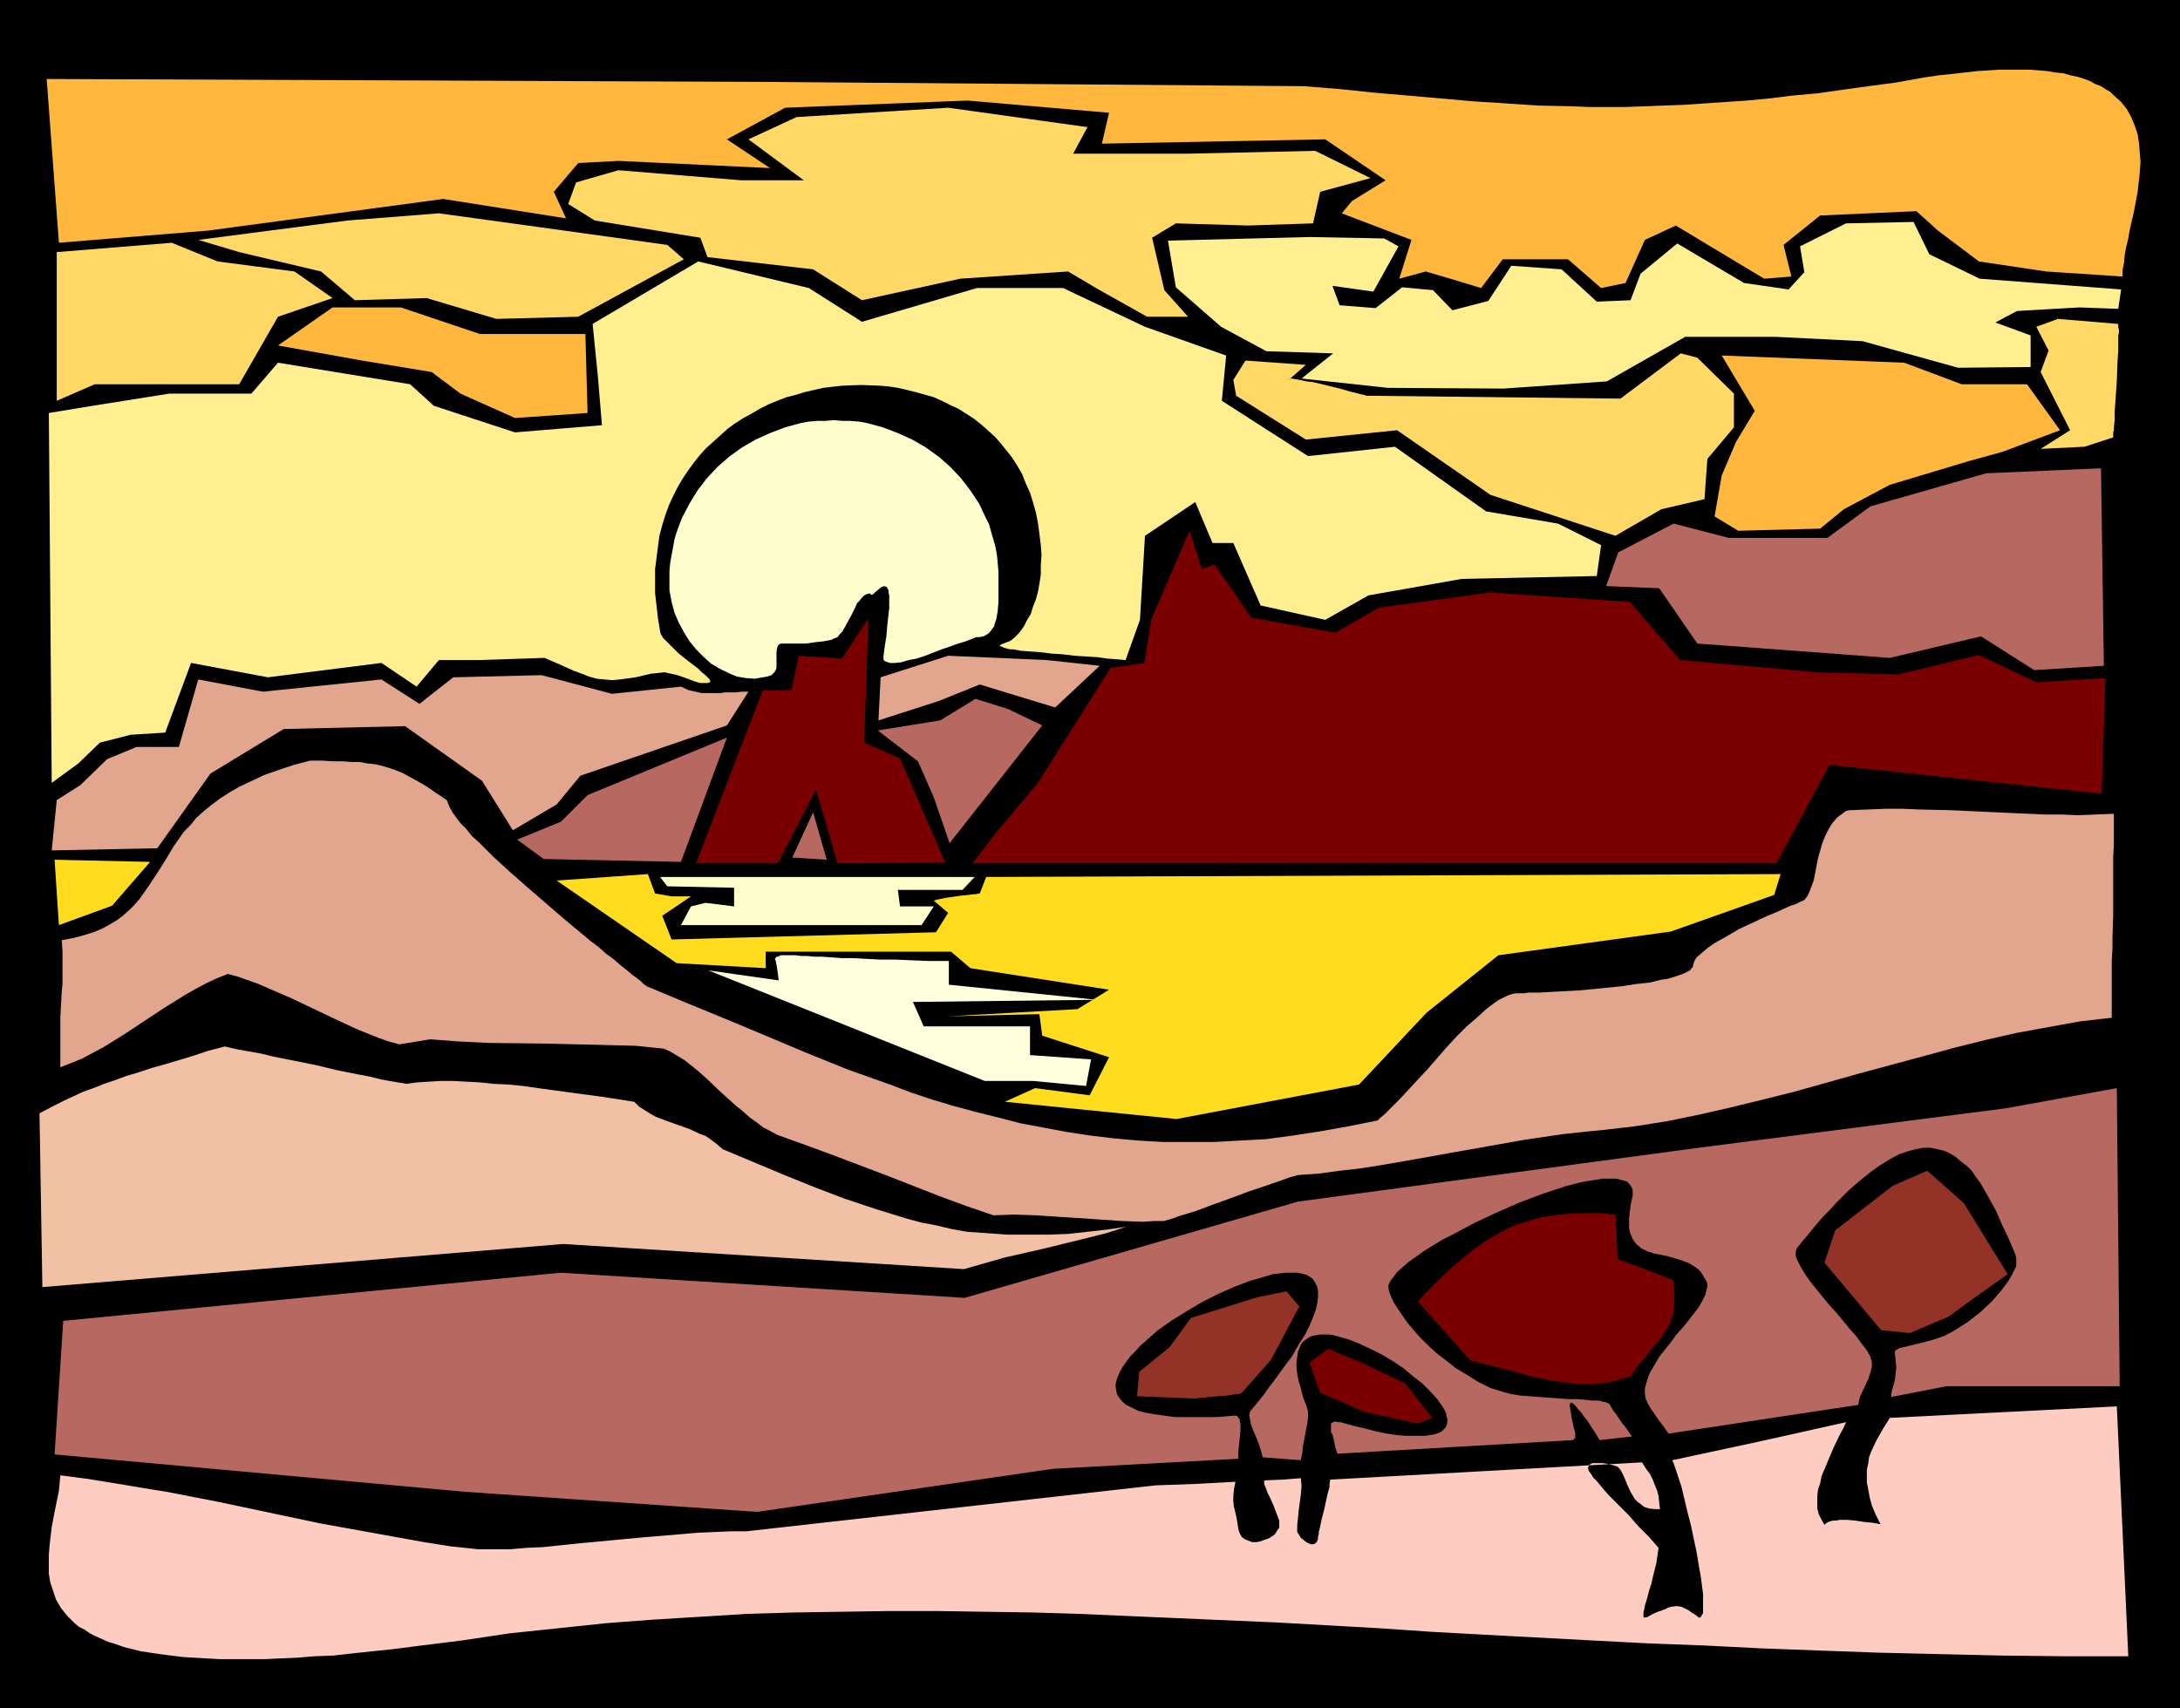 <?xml version="1.0" encoding="UTF-8" standalone="no"?>
<svg
   version="1.0"
   width="129.766mm"
   height="101.683mm"
   id="svg32"
   sodipodi:docname="Sunset 25.wmf"
   xmlns:inkscape="http://www.inkscape.org/namespaces/inkscape"
   xmlns:sodipodi="http://sodipodi.sourceforge.net/DTD/sodipodi-0.dtd"
   xmlns="http://www.w3.org/2000/svg"
   xmlns:svg="http://www.w3.org/2000/svg">
  <rect width="100%" height="100%" fill="#333333" stroke="none"/>
  <sodipodi:namedview
     id="namedview32"
     pagecolor="#ffffff"
     bordercolor="#000000"
     borderopacity="0.25"
     inkscape:showpageshadow="2"
     inkscape:pageopacity="0.0"
     inkscape:pagecheckerboard="0"
     inkscape:deskcolor="#d1d1d1"
     inkscape:document-units="mm" />
  <defs
     id="defs1">
    <pattern
       id="WMFhbasepattern"
       patternUnits="userSpaceOnUse"
       width="6"
       height="6"
       x="0"
       y="0" />
  </defs>
  <path
     style="fill:#000000;fill-opacity:1;fill-rule:evenodd;stroke:none"
     d="M 0,0 H 490.455 V 384.314 H 0 Z"
     id="path1" />
  <path
     style="fill:#ffccc1;fill-opacity:1;fill-rule:evenodd;stroke:none"
     d="m 478.82,372.678 h -14.382 l -14.221,-0.162 -13.898,-0.323 -13.574,-0.323 -13.413,-0.485 -13.09,-0.485 -12.766,-0.646 -12.766,-0.485 -12.443,-0.646 -12.12,-0.646 -12.12,-0.646 -11.797,-0.646 -11.797,-0.808 -11.474,-0.646 -11.474,-0.646 -11.15,-0.485 -11.15,-0.485 -11.15,-0.485 -10.989,-0.485 -10.827,-0.323 -10.827,-0.162 -10.666,-0.162 h -10.666 l -10.666,0.162 -10.666,0.162 -10.666,0.323 -10.504,0.646 -10.666,0.646 -10.666,0.808 -10.666,1.131 -10.827,1.131 -10.827,1.616 -5.171,0.646 -5.171,0.646 -5.01,0.646 -4.686,0.485 -4.525,0.485 -4.363,0.485 -4.202,0.162 -3.878,0.323 -3.878,0.162 -3.555,0.162 h -3.555 -6.464 l -2.909,-0.162 -2.909,-0.162 -2.586,-0.162 -2.586,-0.323 -2.424,-0.323 -2.262,-0.323 -2.101,-0.323 -1.939,-0.485 -1.939,-0.485 -1.778,-0.646 -1.616,-0.485 -1.454,-0.646 -1.454,-0.646 -1.293,-0.646 -1.131,-0.808 -1.293,-0.646 -0.97,-0.808 -0.808,-0.808 -0.808,-0.808 -1.454,-1.778 -1.131,-1.939 -0.646,-1.939 -0.646,-1.939 -0.323,-1.939 v -2.101 -2.101 l 0.162,-2.101 0.485,-4.202 0.808,-4.202 0.808,-3.879 0.162,-1.778 0.162,-1.778 6.141,0.808 5.979,0.97 5.818,0.97 5.979,0.97 11.635,2.263 22.947,4.848 11.635,2.101 11.635,2.101 6.141,0.97 6.141,0.646 h 3.394 3.717 l 3.717,-0.323 3.717,-0.162 7.757,-0.808 15.514,-1.455 7.757,-0.646 3.717,-0.323 3.717,-0.162 3.717,-0.162 h 3.555 l 92.112,-10.343 9.05,-0.323 8.888,-0.485 -0.162,0.808 -0.162,0.808 -0.162,1.616 v 1.293 l 0.162,1.131 0.485,2.101 0.162,0.808 0.162,0.97 0.162,1.131 0.323,0.97 0.485,0.808 0.646,0.485 0.808,0.323 0.808,0.323 h 0.97 l 0.97,-0.162 0.808,-0.323 0.97,-0.323 0.808,-0.485 0.646,-0.485 0.485,-0.808 0.485,-0.646 v -0.808 -0.808 l -1.293,-3.394 -0.646,-1.455 -0.646,-1.293 -0.485,-1.293 -0.323,-0.808 v -0.323 -0.323 0 l 0.162,-0.162 4.04,-0.162 4.04,-0.323 0.162,1.778 -0.162,1.939 -0.485,3.555 -0.162,1.778 -0.162,1.455 v 0.646 0.485 0.485 l 0.323,0.485 0.485,0.808 0.808,0.646 0.646,0.485 0.808,0.323 h 0.646 l 0.485,-0.323 0.162,-0.162 0.162,-0.323 0.162,-0.485 v -0.485 l 0.162,-0.485 v -0.485 l 0.323,-1.293 0.323,-1.616 0.485,-1.778 0.808,-3.717 0.485,-1.778 v -0.808 l 0.162,-0.808 70.134,-3.879 0.808,1.293 0.97,1.293 0.646,1.293 0.485,1.293 0.485,1.131 0.323,1.293 0.162,1.455 0.162,1.455 h -1.293 l -1.293,-0.162 -0.97,-0.323 -0.808,-0.646 -0.646,-0.485 -0.646,-0.646 -0.97,-1.616 -0.808,-1.778 -0.646,-1.616 -0.646,-1.293 -0.323,-0.485 -0.485,-0.485 -0.97,-0.323 -1.293,-0.323 -1.131,-0.162 h -1.293 -0.97 l -0.323,0.162 -0.323,0.162 -0.162,0.323 -0.162,0.323 v 0.323 l 0.162,0.485 0.485,0.646 0.485,0.808 0.808,0.808 0.808,0.97 0.808,0.97 0.97,1.131 2.101,2.101 2.424,2.424 2.262,2.586 2.424,2.424 2.101,2.424 -0.485,3.394 -0.808,3.232 -0.323,1.455 -0.485,1.455 -0.323,1.293 -0.323,1.131 -0.323,0.97 -0.162,0.97 -0.162,0.646 v 0.646 0.323 l 0.162,0.162 h 0.323 l 0.485,-0.162 1.131,-0.646 1.131,-0.485 0.97,-0.323 0.808,-0.323 0.646,-0.323 0.646,-0.162 1.131,-0.162 1.131,0.162 0.97,0.485 0.646,0.323 0.646,0.485 0.808,0.485 0.808,0.646 h 0.323 l 0.162,-0.162 0.162,-0.323 0.323,-0.485 v -0.646 -0.808 -1.778 -1.131 l -0.162,-1.131 -0.323,-2.586 -0.485,-2.747 -0.485,-2.909 -1.293,-6.141 -0.808,-3.071 -0.646,-2.747 -0.646,-2.747 -0.808,-2.424 -0.323,-0.97 -0.323,-0.97 -0.323,-0.97 -0.323,-0.646 19.554,-4.202 19.554,-4.364 -0.646,1.455 -0.808,1.455 -1.454,3.071 -1.293,3.071 -1.293,3.071 -0.323,1.616 -0.485,1.455 -0.162,1.455 v 1.455 1.293 l 0.323,1.293 0.646,1.293 0.646,1.131 0.323,-0.323 0.485,-0.323 0.485,-0.162 0.646,-0.162 h 0.646 l 0.808,-0.162 h 1.778 l 1.778,0.162 2.101,0.323 1.778,0.162 1.778,0.323 -1.131,-2.263 -0.808,-1.939 -0.485,-1.778 -0.323,-1.778 -0.323,-1.616 v -1.616 -1.293 l 0.323,-1.455 0.162,-1.293 0.485,-1.293 1.131,-2.424 1.454,-2.586 1.616,-2.586 25.533,-1.293 25.533,-1.293 1.293,28.121 z"
     id="path2" />
  <path
     style="fill:#b76860;fill-opacity:1;fill-rule:evenodd;stroke:none"
     d="M 476.881,311.911 H 437.935 l -12.443,2.424 v -0.646 l 0.162,-0.808 0.323,-1.131 0.323,-1.131 0.162,-1.455 0.162,-1.455 -0.162,-1.778 -0.162,-1.616 v -0.162 l 0.162,-0.323 0.323,-0.162 0.485,-0.323 0.646,-0.162 0.808,-0.162 1.939,-0.485 2.101,-0.485 2.262,-0.646 2.424,-0.808 2.101,-1.131 3.07,-1.939 2.909,-2.263 2.586,-2.424 1.131,-1.293 0.97,-1.131 0.97,-1.293 0.808,-1.131 0.646,-1.131 0.485,-0.97 0.485,-0.97 v -0.97 -0.808 l -0.162,-0.808 -1.293,-3.071 -0.808,-1.778 -0.808,-1.616 -1.454,-3.394 -1.778,-3.232 -1.778,-3.071 -0.97,-1.293 -0.97,-1.455 -1.131,-1.131 -1.293,-0.97 -1.131,-0.97 -1.293,-0.808 -1.454,-0.646 -1.454,-0.323 -1.454,-0.323 h -1.616 l -1.778,0.323 -1.778,0.485 -1.939,0.646 -2.101,1.131 -2.101,1.293 -2.262,1.616 -2.424,1.939 -1.293,1.131 -1.293,1.131 -1.293,1.293 -1.293,1.293 -1.293,1.455 -1.454,1.455 -1.454,1.616 -1.454,1.778 -1.616,1.939 -1.454,1.778 -0.323,0.485 -0.162,0.485 v 0.485 0.485 l 0.162,0.646 0.323,0.646 0.646,1.293 0.97,1.616 1.131,1.616 1.293,1.616 1.454,1.778 1.454,1.778 1.616,1.778 3.07,3.717 1.454,1.616 1.293,1.778 1.131,1.455 0.808,1.455 0.162,0.646 0.162,0.485 v 1.131 l -0.323,1.293 -0.485,1.455 -1.293,2.747 -0.646,1.455 -0.323,1.616 -42.662,6.464 -1.131,-1.616 -1.131,-1.454 -0.97,-1.455 -0.808,-1.131 -0.646,-1.131 -0.485,-1.131 -0.162,-1.131 v -1.131 l 0.485,-1.778 0.646,-1.778 0.97,-1.616 1.131,-1.939 1.293,-1.616 1.293,-1.616 1.293,-1.778 1.454,-1.616 1.293,-1.616 1.131,-1.455 1.131,-1.455 0.808,-1.455 0.646,-1.293 0.323,-1.293 0.162,-0.646 v -0.485 l -0.162,-0.646 -0.323,-0.485 -0.485,-0.808 -0.485,-0.808 -0.646,-0.646 -0.646,-0.485 -1.293,-0.808 -1.616,-0.646 -1.616,-0.485 -1.616,-0.485 -1.616,-0.323 -1.616,-0.323 -1.454,-0.485 -1.293,-0.646 -1.131,-0.97 -0.485,-0.646 -0.323,-0.485 -0.323,-0.808 -0.323,-0.808 -0.162,-0.97 v -0.97 -1.131 l 0.162,-1.455 0.162,-1.293 0.323,-1.616 0.162,-0.646 v -0.646 -0.646 l -0.162,-0.485 -0.162,-0.323 -0.323,-0.485 -0.646,-0.646 -1.131,-0.323 -1.293,-0.323 h -1.454 -1.616 l -1.939,0.323 -2.101,0.323 -2.101,0.485 -2.424,0.646 -2.424,0.808 -2.424,0.808 -5.171,1.939 -5.171,2.263 -5.171,2.424 -4.848,2.586 -2.262,1.131 -2.101,1.293 -2.101,1.293 -1.778,1.293 -1.616,1.131 -1.293,1.131 -1.293,1.131 -0.808,1.131 -0.646,0.808 -0.485,0.97 v 0.646 l 0.162,0.97 0.485,1.131 0.485,1.131 0.97,1.455 0.97,1.454 1.131,1.616 1.454,1.778 1.454,1.616 1.778,1.778 1.939,1.778 2.101,1.616 2.262,1.778 2.424,1.455 2.586,1.616 2.586,1.293 1.454,0.485 1.616,0.485 1.778,0.485 2.101,0.323 4.202,0.323 4.525,0.323 2.101,0.162 h 1.939 l 1.939,0.162 1.454,0.162 h 1.454 l 1.131,0.323 h 0.323 l 0.323,0.162 0.323,0.162 h 0.162 l 0.97,1.616 0.646,0.808 0.646,0.97 0.646,0.97 0.808,0.97 1.454,2.101 -7.272,0.808 -0.97,-1.616 -0.97,-1.455 -0.808,-1.293 -0.808,-0.97 -0.646,-0.97 -0.646,-0.646 -0.485,-0.646 -0.323,-0.323 -0.323,-0.323 -0.323,-0.162 h -0.162 l -0.162,0.162 v 0.162 l -0.162,0.162 0.162,0.808 0.162,0.97 0.162,1.131 0.485,2.263 0.323,1.131 v 0.808 0.323 l -0.162,0.162 -0.162,0.162 -0.162,0.162 -53.005,3.071 -0.485,-1.454 -0.323,-1.616 -0.323,-1.293 -0.323,-0.485 v -0.646 -0.485 -0.485 -0.323 l 0.162,-0.162 0.323,-0.162 0.485,-0.162 0.485,0.162 h 0.646 l 2.909,0.808 2.747,0.646 2.424,0.646 2.424,0.485 2.101,0.323 1.939,0.162 h 1.616 2.909 l 1.131,-0.162 0.97,-0.162 0.97,-0.323 0.646,-0.323 0.485,-0.485 0.485,-0.485 0.162,-0.485 0.162,-0.646 v -0.646 l -0.162,-0.646 -0.162,-0.808 -0.323,-0.646 -0.485,-0.808 -1.131,-1.616 -1.616,-1.778 -1.778,-1.778 -2.101,-1.616 -2.101,-1.778 -2.424,-1.616 -2.424,-1.455 -2.586,-1.293 -2.424,-1.131 -2.424,-0.97 -2.262,-0.646 -1.131,-0.323 -1.131,-0.162 h -0.97 -0.97 l -0.97,0.162 -0.808,0.162 -0.808,0.323 -0.646,0.485 -0.646,0.485 -0.485,0.646 -0.323,0.808 -0.323,0.808 -0.162,1.131 -0.162,1.131 v 1.293 l 0.162,1.455 0.323,1.616 0.485,1.616 0.485,1.939 0.808,2.101 0.323,1.131 v 1.293 l -0.162,1.455 -0.323,1.616 -0.323,1.778 -0.323,1.616 -0.162,1.616 -0.323,1.616 -8.565,-0.646 -0.485,-1.778 -0.485,-1.455 -0.646,-1.616 -0.646,-1.455 -0.485,-1.455 -0.162,-1.131 -0.162,-0.646 0.162,-0.485 0.162,-0.485 0.323,-0.323 1.454,-1.778 1.293,-1.616 1.131,-1.616 1.131,-1.455 2.101,-2.909 1.939,-2.586 1.454,-2.586 1.454,-2.263 0.97,-1.939 0.808,-1.939 0.646,-1.778 0.323,-1.455 0.162,-1.455 v -1.131 l -0.162,-0.97 -0.485,-0.97 -0.485,-0.808 -0.646,-0.485 -0.808,-0.485 -1.131,-0.323 -0.97,-0.162 h -1.293 -1.293 l -1.454,0.162 -1.454,0.162 -1.616,0.485 -1.616,0.485 -1.778,0.485 -3.394,1.293 -3.717,1.616 -3.555,1.778 -3.555,2.101 -3.394,2.101 -3.232,2.263 -2.747,2.424 -1.293,1.131 -1.131,1.293 -1.131,1.131 -0.808,1.131 -0.808,1.131 -0.646,1.131 -0.485,1.131 -0.323,0.97 -0.162,0.97 0.162,1.131 0.162,0.808 0.485,0.808 0.808,0.97 0.808,0.646 1.293,0.646 1.293,0.646 1.778,0.485 1.939,0.323 2.262,0.323 2.424,0.323 h 2.909 3.07 3.555 l 1.778,-0.162 1.939,-0.162 h 0.485 l 0.323,0.162 0.162,0.323 0.323,0.323 v 0.485 l 0.162,0.646 v 1.455 l -0.162,1.455 -0.162,1.616 -0.162,1.616 v 1.616 l -41.693,2.263 -66.579,9.697 -65.771,-4.525 -92.273,-8.404 1.939,-30.06 111.989,-10.828 90.819,5.656 74.982,-21.656 90.173,-12.121 69.165,-8.889 24.886,-4.525 z"
     id="path3" />
  <path
     style="fill:#f2c1a5;fill-opacity:1;fill-rule:evenodd;stroke:none"
     d="M 9.534,289.609 9.211,270.215 8.888,250.499 l 3.717,-1.939 1.939,-0.97 2.101,-0.97 2.101,-0.97 2.262,-0.808 2.424,-0.97 2.424,-0.808 2.586,-0.97 2.747,-0.808 2.909,-0.97 2.909,-0.808 3.232,-0.97 3.232,-0.97 3.394,-1.131 3.717,-0.97 2.747,0.646 2.747,0.485 2.747,0.485 2.586,0.646 4.848,0.97 4.848,0.97 4.686,1.131 4.848,0.97 2.586,0.485 2.586,0.646 2.747,0.485 2.909,0.485 2.424,-0.323 2.586,-0.162 2.586,-0.162 h 2.909 l 2.909,0.162 3.07,0.162 3.07,0.323 3.394,0.162 3.232,0.323 3.394,0.485 7.11,0.97 7.272,0.97 7.272,1.131 1.131,1.131 1.293,0.808 1.293,0.808 1.131,0.646 2.586,0.97 5.01,1.778 2.424,1.131 1.293,0.485 1.131,0.808 1.293,0.97 1.293,1.131 6.949,2.909 6.949,2.909 6.787,2.747 6.787,2.586 6.787,2.263 6.787,2.101 3.555,0.97 3.394,0.646 3.394,0.808 3.555,0.646 4.686,0.323 4.525,0.323 h 4.525 4.525 l 4.525,-0.162 4.363,-0.485 4.363,-0.485 4.363,-0.646 -4.525,1.455 -4.525,1.131 -9.211,2.263 -9.211,2.101 -4.525,1.293 -4.525,1.293 -90.173,-5.656 z"
     id="path4" />
  <path
     style="fill:#e2a58e;fill-opacity:1;fill-rule:evenodd;stroke:none"
     d="m 13.574,240.156 v -2.263 -5.98 -1.616 -1.455 l 0.162,-2.909 0.162,-2.909 0.162,-1.616 v -1.616 -1.778 -1.939 -2.101 l -0.162,-2.424 2.586,-0.485 2.424,-0.646 2.101,-0.646 1.939,-0.808 1.778,-0.97 1.616,-0.97 1.293,-0.97 1.454,-1.293 1.131,-1.131 1.131,-1.293 1.939,-2.747 1.939,-2.909 1.939,-3.071 1.939,-3.232 2.262,-3.232 1.454,-1.455 1.293,-1.616 1.616,-1.455 1.778,-1.454 1.939,-1.455 2.262,-1.455 2.262,-1.293 2.747,-1.293 2.747,-1.293 3.232,-1.131 3.394,-1.131 3.717,-0.97 h 2.747 l 2.424,0.162 h 2.262 l 1.939,0.162 h 1.778 l 1.778,0.323 1.616,0.162 1.454,0.323 1.616,0.485 1.454,0.485 1.616,0.646 1.778,0.97 1.778,0.97 1.939,1.131 2.101,1.455 2.424,1.616 0.323,0.808 0.323,0.808 0.646,1.131 0.808,1.131 0.97,1.293 1.293,1.293 1.293,1.616 1.616,1.455 1.616,1.616 1.616,1.616 3.717,3.394 4.04,3.555 8.242,7.111 3.878,3.232 1.939,1.616 1.939,1.455 1.616,1.455 1.778,1.293 1.454,1.293 1.454,1.131 1.131,0.97 1.131,0.808 0.808,0.646 0.646,0.646 0.485,0.323 0.162,0.162 8.888,3.717 9.05,3.717 8.888,3.717 9.211,3.879 9.211,3.717 9.534,3.394 4.686,1.778 4.848,1.616 4.848,1.455 4.848,1.293 5.171,1.293 5.01,1.293 5.171,0.97 5.171,0.97 5.333,0.808 5.333,0.646 5.494,0.485 5.494,0.323 h 5.656 5.818 l 5.818,-0.323 5.979,-0.323 5.979,-0.808 6.302,-0.97 6.302,-1.131 6.464,-1.293 0.646,-0.646 0.808,-0.646 1.778,-1.778 1.939,-1.939 1.939,-2.101 2.101,-2.263 2.101,-2.263 4.363,-5.01 2.101,-2.263 2.262,-2.263 2.262,-1.939 2.101,-1.939 1.939,-1.455 0.97,-0.646 0.97,-0.485 0.97,-0.485 0.97,-0.323 0.808,-0.162 h 0.808 0.97 l 1.131,-0.162 h 2.424 l 2.747,-0.162 3.07,-0.162 3.07,-0.162 3.394,-0.323 6.464,-0.646 3.07,-0.485 3.07,-0.323 2.586,-0.646 1.293,-0.162 1.131,-0.323 0.97,-0.323 0.97,-0.323 0.808,-0.323 0.646,-0.323 0.646,-0.323 0.323,-0.485 0.323,-0.323 v -0.323 l 0.162,-0.485 0.162,-0.485 0.162,-0.323 0.485,-0.646 0.97,-0.808 1.293,-1.131 1.616,-1.131 1.778,-0.97 1.939,-1.131 1.939,-1.131 4.202,-1.939 2.101,-0.97 1.939,-0.808 1.778,-0.808 1.454,-0.646 1.454,-0.485 0.485,-0.323 0.485,-0.162 0.323,-0.162 0.323,-0.162 0.646,-0.808 0.485,-0.97 0.485,-1.293 0.485,-1.293 0.323,-1.616 0.646,-3.394 0.97,-3.394 0.646,-1.616 0.808,-1.616 0.808,-1.293 1.131,-1.293 1.293,-0.97 0.646,-0.485 0.808,-0.162 4.202,-0.162 3.878,-0.162 h 3.878 l 3.717,0.162 7.11,0.162 13.898,0.646 7.272,0.323 h 3.717 l 3.717,0.162 4.04,-0.162 4.04,-0.162 v 3.717 3.232 l -0.162,2.909 v 2.909 2.747 2.586 4.848 l -0.162,5.01 v 2.424 l -0.162,2.747 v 2.909 2.909 3.394 3.555 l -7.11,0.808 -7.11,1.293 -7.11,1.293 -7.11,1.616 -7.11,1.778 -7.11,1.939 -14.382,3.879 -14.382,4.04 -7.11,1.778 -7.272,1.778 -7.11,1.616 -7.11,1.455 -7.11,1.131 -6.949,0.808 -4.848,0.485 -4.525,0.485 -4.363,0.646 -4.363,0.646 -8.242,1.455 -8.242,1.454 -8.08,1.455 -8.403,1.455 -4.202,0.646 -4.363,0.485 -4.686,0.646 -4.686,0.323 -1.778,0.485 -1.778,0.646 -3.717,1.293 -3.878,1.293 -3.878,1.455 -4.04,1.455 -3.878,1.455 -3.717,1.131 -1.778,0.646 -1.778,0.485 h -2.262 l -2.262,0.162 -4.848,-0.162 -4.686,-0.323 -9.858,-0.646 -4.848,-0.323 -4.848,-0.162 -4.686,0.162 -6.141,-2.101 -6.141,-2.263 -11.958,-4.687 -11.958,-4.525 -6.141,-2.263 -6.302,-2.263 -1.454,-0.808 -1.616,-0.808 -1.454,-1.131 -1.616,-1.131 -1.616,-1.455 -1.616,-1.293 -3.394,-3.071 -3.232,-3.071 -1.616,-1.455 -1.616,-1.293 -1.616,-1.293 -1.616,-0.97 -1.616,-0.97 -1.454,-0.646 -6.302,-0.646 -6.626,-0.162 -6.626,-0.162 -6.626,-0.162 -13.413,-0.162 -6.464,-0.323 -6.464,-0.485 -6.949,1.131 -2.424,-0.646 -2.262,-0.808 -2.424,-0.97 -2.424,-0.97 -4.848,-2.263 -9.858,-4.687 -4.848,-2.101 -2.586,-1.131 -2.262,-0.808 -2.262,-0.808 -2.424,-0.646 -2.424,0.97 -2.424,1.131 -2.424,1.293 -2.262,1.293 -4.686,2.909 -9.05,5.98 -4.686,2.909 -2.424,1.293 -2.424,1.293 -2.424,0.97 z"
     id="path5" />
  <path
     style="fill:#7a0000;fill-opacity:1;fill-rule:evenodd;stroke:none"
     d="m 473.649,152.562 -15.514,0.97 -12.928,-6.141 -18.099,4.364 -18.261,-0.485 -30.866,-2.747 -11.312,-13.091 -31.512,-2.101 -24.886,3.394 -9.858,5.656 -18.907,-3.394 -8.242,-11.959 -2.909,0.97 -2.747,-8.565 -8.565,19.878 -1.616,9.858 -7.595,1.131 -16.322,25.858 -9.373,11.151 -5.333,6.949 h 180.83 l 11.958,-22.141 61.246,6.464 z"
     id="path6" />
  <path
     style="fill:#7a0000;fill-opacity:1;fill-rule:evenodd;stroke:none"
     d="m 212.665,194.096 -24.24,0.162 -4.848,-16.646 -8.565,16.646 h -18.422 l 15.029,-38.949 h 6.464 l 1.616,-7.757 9.696,0.646 5.979,-9.05 -0.97,27.959 8.08,3.555 z"
     id="path7" />
  <path
     style="fill:#b76860;fill-opacity:1;fill-rule:evenodd;stroke:none"
     d="m 178.245,192.965 4.686,-10.182 3.07,10.666 z"
     id="path8" />
  <path
     style="fill:#b76860;fill-opacity:1;fill-rule:evenodd;stroke:none"
     d="m 234.481,163.228 -7.757,-3.717 -7.272,-2.263 -7.918,4.848 -14.059,2.263 9.05,6.949 3.555,8.081 3.555,10.343 z"
     id="path9" />
  <path
     style="fill:#b76860;fill-opacity:1;fill-rule:evenodd;stroke:none"
     d="m 163.539,165.976 -31.35,12.929 -5.979,5.98 -9.858,4.04 5.979,4.364 30.866,0.646 z"
     id="path10" />
  <path
     style="fill:#e2a58e;fill-opacity:1;fill-rule:evenodd;stroke:none"
     d="m 247.409,149.814 -10.019,9.374 -16.968,-5.172 -9.211,3.717 -13.574,4.364 0.485,-9.697 15.19,-4.848 22.139,0.97 z"
     id="path11" />
  <path
     style="fill:#e2a58e;fill-opacity:1;fill-rule:evenodd;stroke:none"
     d="m 168.387,155.632 h -1.454 l -1.454,0.162 h -1.131 -1.293 l -0.97,0.162 h -0.97 -1.616 -1.616 l -1.454,-0.323 -1.454,-0.323 -1.778,-0.808 -15.514,1.616 -15.837,-4.202 -19.877,0.485 -7.595,5.98 -8.565,-5.495 -26.664,2.747 -14.544,-2.747 -4.363,15.192 h -9.534 l -6.626,2.747 -5.979,5.818 -5.333,3.394 -1.131,11.313 23.755,-0.485 11.958,-16.808 16.483,-10.02 27.31,-0.646 17.291,12.283 6.949,11.151 9.858,-5.818 5.333,-6.464 32.966,-11.313 z"
     id="path12" />
  <path
     style="fill:#ffdd1e;fill-opacity:1;fill-rule:evenodd;stroke:none"
     d="m 12.282,193.45 21.493,0.485 -8.565,9.858 -11.958,4.364 z"
     id="path13" />
  <path
     style="fill:#ffffce;fill-opacity:1;fill-rule:evenodd;stroke:none"
     d="m 187.617,94.543 1.939,0.162 h 1.778 l 1.939,0.162 1.778,0.323 1.778,0.485 1.778,0.485 3.394,1.293 3.232,1.455 3.07,1.778 2.909,2.101 2.586,2.263 2.424,2.586 2.101,2.747 1.939,2.909 1.454,3.071 0.808,1.616 0.485,1.778 0.485,1.616 0.485,1.778 0.323,1.778 0.162,1.778 0.162,1.778 v 1.778 2.586 2.586 l -0.162,2.101 -0.323,1.778 -0.323,0.97 -0.162,0.646 -0.485,0.646 -0.323,0.485 -0.485,0.485 -0.485,0.323 -0.646,0.323 -0.808,0.162 h -0.323 -0.485 l -1.131,0.485 -1.293,0.485 -1.616,0.485 -1.778,0.646 -1.939,0.646 -3.717,1.455 -1.939,0.646 -1.778,0.323 -1.616,0.485 -1.454,0.162 h -1.131 l -0.485,-0.162 -0.485,-0.162 -0.323,-0.162 -0.162,-0.323 v -0.485 -0.323 l 0.323,-2.424 0.323,-1.939 0.162,-1.939 0.162,-1.616 0.162,-1.455 0.162,-1.293 v -2.909 l -0.162,-0.646 v -0.485 l -0.162,-0.323 -0.162,-0.323 -0.162,-0.162 -0.485,-0.162 -0.485,0.162 -0.485,0.323 -0.97,0.808 -0.485,0.485 -0.323,0.162 h -0.323 v -0.162 l -0.162,-0.162 -0.646,0.162 -0.646,0.323 -0.485,0.485 -0.485,0.646 -0.646,0.646 -0.323,0.808 -0.97,1.939 -0.97,1.778 -0.97,1.778 -0.646,0.646 -0.485,0.646 -0.808,0.323 -0.646,0.323 -0.97,0.162 -0.808,0.162 -1.616,0.162 -1.131,0.162 -1.131,0.162 h -0.97 -2.586 -0.808 -0.808 -0.485 l -0.323,0.162 -0.323,0.323 -0.162,0.485 -0.162,0.97 v 2.424 1.131 l -0.162,0.485 -0.323,0.485 -0.323,0.323 -0.323,0.323 -0.97,0.323 -0.97,0.162 -1.778,0.323 -2.101,-0.162 -1.939,-0.323 -1.939,-0.808 -1.939,-0.97 -1.939,-1.131 -1.616,-1.455 -1.778,-1.778 -1.454,-1.778 -1.293,-2.101 -1.131,-2.101 -0.97,-2.263 -0.646,-2.424 -0.485,-2.586 v -2.586 -1.778 l 0.162,-1.778 0.323,-1.778 0.323,-1.778 0.323,-1.778 0.485,-1.616 0.646,-1.778 0.646,-1.616 1.616,-3.071 1.778,-2.909 2.101,-2.747 2.424,-2.586 2.586,-2.263 2.909,-2.101 3.07,-1.778 3.232,-1.455 3.394,-1.293 3.555,-0.97 1.778,-0.323 1.939,-0.162 h 1.778 z"
     id="path14" />
  <path
     style="fill:#b76860;fill-opacity:1;fill-rule:evenodd;stroke:none"
     d="m 361.337,131.875 11.958,0.485 8.565,12.444 43.309,3.232 20.523,-4.848 11.958,7.596 15.675,-0.97 -0.646,-44.443 -25.856,1.131 -26.018,7.434 -9.696,7.111 h -22.139 l -12.443,-3.232 -12.443,6.464 z"
     id="path15" />
  <path
     style="fill:#ffef91;fill-opacity:1;fill-rule:evenodd;stroke:none"
     d="m 10.989,92.927 0.646,83.23 5.979,-4.364 4.848,-4.687 6.949,-1.778 7.757,-0.485 5.818,-15.676 17.291,3.232 25.533,-3.232 7.918,5.333 5.01,-5.98 h 9.211 l 14.544,-0.485 3.394,1.455 3.232,1.455 1.778,0.646 1.616,0.646 1.778,0.485 1.778,0.162 1.616,0.162 1.778,-0.162 3.555,-0.485 3.394,-0.808 1.616,-0.162 1.454,-0.162 1.454,0.323 1.454,0.323 1.454,0.485 1.293,0.485 1.293,0.485 1.131,0.323 h 1.131 0.485 l 0.485,-0.162 0.162,-0.162 -0.162,-0.485 -0.323,-0.323 -0.646,-0.646 -0.808,-0.646 -0.808,-0.808 -2.101,-1.616 -2.262,-1.778 -1.939,-1.939 -0.808,-0.808 -0.808,-0.808 -0.485,-0.808 -0.162,-0.646 -0.485,-2.909 -0.323,-2.909 -0.323,-2.747 v -2.747 -2.747 l 0.323,-2.424 0.323,-2.586 0.323,-2.424 0.646,-2.424 0.646,-2.101 0.808,-2.263 0.97,-2.101 0.97,-1.939 1.131,-1.939 1.293,-1.939 1.293,-1.778 1.293,-1.616 1.454,-1.616 1.616,-1.455 1.616,-1.455 1.616,-1.455 1.778,-1.293 1.778,-1.131 1.778,-0.97 1.939,-1.131 1.939,-0.97 1.939,-0.808 2.101,-0.808 1.939,-0.485 2.101,-0.646 4.202,-0.97 4.202,-0.485 4.363,-0.162 4.202,0.162 1.939,0.162 2.101,0.323 2.101,0.485 1.939,0.485 4.04,1.131 1.778,0.808 1.939,0.97 1.778,0.808 1.778,1.131 1.778,1.131 1.616,1.293 1.454,1.293 1.616,1.455 1.293,1.455 2.586,3.232 1.131,1.778 1.131,1.939 0.808,2.101 0.97,2.101 0.646,2.101 0.646,2.263 0.485,2.424 0.323,2.424 0.323,2.586 0.162,2.263 -0.162,2.263 v 2.101 l -0.323,2.101 -0.323,1.778 -0.485,1.778 -0.646,1.616 -0.485,1.616 -0.808,1.293 -0.646,1.293 -0.646,0.97 -0.808,0.97 -0.808,0.808 -0.808,0.646 -0.808,0.323 -0.808,0.323 -0.485,0.162 -0.162,0.162 -0.162,0.162 v 0.162 h 0.323 l 0.323,0.162 0.323,0.162 0.646,0.162 0.646,0.162 h 0.646 l 1.778,0.323 2.101,0.162 2.262,0.162 2.586,0.323 2.586,0.162 2.586,0.323 2.586,0.162 2.586,0.162 2.262,0.323 2.262,0.162 1.778,0.162 3.232,-9.05 1.131,-18.909 11.312,-7.596 3.878,9.212 h 4.686 l 6.141,14.06 14.544,3.232 9.696,-5.495 21.008,-3.717 30.381,-0.646 0.97,-6.949 -9.696,-4.848 -16.16,-2.747 -20.523,-14.545 -19.554,2.101 -19.392,-12.444 0.97,-10.182 -18.261,-6.464 -18.422,-8.727 h -19.392 l -25.856,7.596 -11.958,-7.596 -24.886,-5.98 -23.755,14.06 1.131,11.313 0.97,11.474 L 115.867,97.29 97.606,91.311 92.273,86.462 62.539,81.614 56.56,88.563 H 38.138 l -17.291,2.747 z"
     id="path16" />
  <path
     style="fill:#ffd866;fill-opacity:1;fill-rule:evenodd;stroke:none"
     d="m 12.766,56.726 v 33.454 l 8.565,-3.717 h 16.322 16.16 l 8.726,-15.192 12.282,-4.202 -8.565,-5.98 -17.291,-2.263 -10.342,-4.202 z"
     id="path17" />
  <path
     style="fill:#ffd866;fill-opacity:1;fill-rule:evenodd;stroke:none"
     d="m 44.602,53.978 33.613,-4.364 20.523,-1.616 28.118,3.879 23.27,3.232 3.717,3.232 -23.755,12.929 -18.422,0.485 L 95.99,67.069 79.83,67.554 72.235,61.089 53.813,56.726 Z"
     id="path18" />
  <path
     style="fill:#ffb73d;fill-opacity:1;fill-rule:evenodd;stroke:none"
     d="M 62.539,77.735 74.821,69.17 h 15.352 l 17.776,5.98 h 23.755 l 0.485,17.777 -16.322,1.131 -12.282,-5.495 -6.464,-4.848 -15.675,-2.586 z"
     id="path19" />
  <path
     style="fill:#ffef91;fill-opacity:1;fill-rule:evenodd;stroke:none"
     d="m 308.979,65.615 5.656,-10.182 -3.232,-1.778 -16.806,-0.323 -31.835,0.808 1.778,10.505 10.181,8.889 10.181,5.495 15.029,0.485 -7.11,5.656 19.392,2.101 26.018,0.162 23.27,-1.616 17.614,-10.02 h 20.523 l 19.392,0.97 21.493,5.98 16.322,-0.162 v -7.111 l -7.918,-2.909 4.848,-2.586 14.059,-0.808 8.726,0.323 0.646,-4.364 -31.835,-2.424 -11.312,-5.495 -3.555,-7.273 -15.19,0.323 -10.342,5.172 0.97,5.818 -3.555,3.879 -10.019,-1.455 -15.029,-8.889 -8.242,6.788 -2.262,5.98 -7.595,0.323 -7.918,-7.273 -11.312,-0.808 -5.171,7.919 -8.08,2.101 -4.363,-4.525 -6.949,-0.646 -5.979,4.687 -8.08,-0.646 -1.616,-4.364 z"
     id="path20" />
  <path
     style="fill:#ffd866;fill-opacity:1;fill-rule:evenodd;stroke:none"
     d="m 289.91,85.493 3.878,-3.394 -13.574,-0.97 -2.747,4.364 0.646,3.555 15.675,9.858 20.523,-2.101 21.008,14.545 28.118,9.212 10.342,-5.98 9.696,-2.263 0.646,-9.05 5.979,-7.111 v -7.596 l -8.242,-8.081 -3.717,-0.97 -13.574,10.182 -56.722,-0.646 h -0.162 v 0 h -0.323 l -0.323,-0.162 -0.808,-0.162 -1.293,-0.323 -1.293,-0.323 -1.616,-0.485 -3.232,-0.808 -3.394,-0.808 -1.454,-0.162 -1.454,-0.323 -0.97,-0.162 -0.97,-0.162 h -0.323 l -0.162,0.162 h -0.162 z"
     id="path21" />
  <path
     style="fill:#ffb73d;fill-opacity:1;fill-rule:evenodd;stroke:none"
     d="m 387.355,79.998 41.046,1.616 12.928,4.848 h 14.706 l 7.434,10.343 -12.928,4.848 -7.595,2.101 -17.776,5.333 -10.342,5.495 -5.333,4.364 -18.422,0.485 -5.333,-3.232 1.616,-9.212 3.232,-7.596 4.202,-6.949 z"
     id="path22" />
  <path
     style="fill:#ffd866;fill-opacity:1;fill-rule:evenodd;stroke:none"
     d="m 476.558,72.887 -13.574,-1.131 -4.848,1.778 2.747,5.333 -1.778,4.848 6.626,13.091 -6.626,4.202 9.858,-0.485 6.464,-2.101 V 98.099 97.775 97.29 l 0.162,-0.485 v -0.646 l 0.162,-1.616 v -1.939 l 0.162,-2.101 0.323,-4.687 0.162,-4.525 0.162,-2.263 v -1.939 -1.616 l 0.162,-0.646 v -0.646 l -0.162,-0.485 v -0.646 z"
     id="path23" />
  <path
     style="fill:#ffd866;fill-opacity:1;fill-rule:evenodd;stroke:none"
     d="m 267.286,71.271 -5.333,-5.98 -2.747,-11.798 5.333,-3.232 16.322,0.485 14.544,-0.485 1.616,-7.111 11.312,-3.071 -12.443,-6.141 -29.088,0.646 h -25.371 l 3.232,-5.98 -31.35,-4.364 -34.098,2.101 -10.827,5.01 12.443,9.212 h -14.059 l -27.634,-2.263 -9.534,2.747 -1.778,4.848 5.979,3.717 16.806,2.747 6.949,1.131 1.616,4.364 23.755,2.747 10.989,6.949 22.139,-4.848 24.24,-1.616 7.11,4.202 10.666,5.98 z"
     id="path24" />
  <path
     style="fill:#ffb73d;fill-opacity:1;fill-rule:evenodd;stroke:none"
     d="m 10.504,17.777 161.115,0.646 121.685,0.97 4.04,0.323 4.04,0.323 7.757,0.808 7.434,0.646 7.434,0.646 7.272,0.646 7.434,0.485 7.434,0.485 7.595,0.162 3.878,0.162 h 8.08 l 4.202,-0.162 4.363,-0.162 4.525,-0.162 4.686,-0.323 4.686,-0.323 4.848,-0.323 5.171,-0.485 5.171,-0.646 5.494,-0.485 5.656,-0.808 5.818,-0.808 6.141,-0.808 6.302,-1.131 3.232,-0.485 3.07,-0.323 2.909,-0.323 2.747,-0.323 2.586,-0.162 2.586,-0.162 h 2.424 2.262 2.101 l 2.101,0.162 1.939,0.162 1.778,0.323 1.778,0.162 1.616,0.485 1.616,0.323 1.454,0.485 1.293,0.485 1.131,0.646 1.293,0.485 0.97,0.646 1.131,0.646 0.808,0.808 1.616,1.455 1.293,1.616 0.97,1.778 0.808,1.939 0.646,1.939 0.323,2.101 0.162,2.101 0.162,2.101 -0.162,2.263 -0.485,4.364 -0.808,4.364 -0.97,4.202 -0.323,1.939 -0.485,1.939 -0.323,1.778 -0.162,1.778 -0.323,1.616 v 1.455 l -17.13,-1.131 -15.19,-2.263 -9.211,-6.949 -4.848,-4.364 -21.654,0.97 -8.242,6.626 1.778,7.111 -6.141,0.485 -19.877,-11.959 -6.949,3.232 -4.363,9.697 -5.494,1.131 -7.434,-6.464 h -14.706 l -4.848,6.464 -6.949,-2.101 -5.494,-1.616 -5.979,1.616 2.747,-8.727 -15.675,-5.98 2.262,-2.747 7.595,-4.687 -13.574,-9.212 -50.258,0.97 1.616,-6.949 -31.835,-2.747 -41.046,1.616 -13.09,7.111 9.696,6.464 -34.098,-1.616 -9.05,0.485 -5.494,6.464 2.747,5.98 -27.634,-4.364 -52.843,7.111 -33.613,2.747 z"
     id="path25" />
  <path
     style="fill:#ffffce;fill-opacity:1;fill-rule:evenodd;stroke:none"
     d="m 148.51,197.328 h 70.781 l -2.747,2.909 h -14.544 l 0.485,3.717 h 7.595 l -2.747,4.202 h -54.136 l 2.262,-4.202 3.232,-0.808 6.464,0.808 v -4.202 l -15.029,-0.323 z"
     id="path26" />
  <path
     style="fill:#ffffdd;fill-opacity:1;fill-rule:evenodd;stroke:none"
     d="m 221.553,243.226 -62.216,-24.888 15.837,2.263 -0.162,-1.455 -0.162,-1.131 -0.162,-0.97 -0.162,-0.808 -0.162,-0.485 0.323,-0.485 h 0.323 l 0.323,-0.162 0.323,-0.162 h 0.646 1.616 1.131 l 1.131,0.162 h 1.454 l 1.616,0.162 h 1.778 l 2.101,0.162 2.262,0.162 h 2.586 l 2.909,0.162 3.07,0.162 h 3.394 l 3.717,0.162 4.04,0.162 h 4.363 v 5.333 l 33.29,3.394 -41.37,0.485 2.424,5.495 h 23.917 v 6.464 l 13.736,0.97 -1.131,5.98 -11.958,-1.131 z"
     id="path27" />
  <path
     style="fill:#ffdd1e;fill-opacity:1;fill-rule:evenodd;stroke:none"
     d="m 125.24,198.136 20.523,-1.455 1.616,4.364 3.717,0.646 h 4.363 l -6.464,4.364 2.101,5.333 59.469,-1.616 2.747,-4.364 -3.232,-2.747 0.485,-0.162 0.646,-0.162 1.616,-0.323 3.394,-0.485 1.616,-0.162 1.293,-0.162 h 0.485 l 0.485,-0.162 h 0.323 l 1.454,-3.717 178.729,-0.646 -1.454,4.687 -23.27,8.242 -38.784,5.333 -16.16,12.929 -15.19,16.161 -41.046,7.757 -38.622,-3.879 6.787,-3.071 12.282,1.616 4.363,-8.565 -15.029,-4.848 -0.646,-4.848 -20.523,0.485 29.088,-1.616 7.11,-4.364 -31.189,-4.848 -4.363,-3.717 h -41.693 v 3.717 l -20.038,-1.131 z"
     id="path28" />
  <path
     style="fill:#7a0000;fill-opacity:1;fill-rule:evenodd;stroke:none"
     d="m 366.832,309.649 1.131,-1.616 1.131,-1.455 1.131,-1.293 0.97,-1.293 1.939,-2.263 1.616,-2.263 0.646,-1.131 0.485,-1.131 0.485,-1.293 0.162,-1.293 0.162,-1.455 v -1.616 -1.616 l -0.323,-1.939 -6.302,-2.424 -6.141,-2.263 -0.485,-10.02 -3.878,-0.323 H 356.166 l -3.394,0.162 -3.07,0.323 -3.07,0.485 -2.747,0.808 -2.747,0.808 -2.424,1.131 -2.586,1.455 -2.424,1.455 -2.424,1.778 -2.424,1.939 -2.424,2.101 -2.424,2.263 -2.424,2.424 -2.586,2.747 11.797,13.252 4.363,1.131 4.525,1.131 4.525,1.293 4.686,0.97 2.262,0.323 2.262,0.323 2.262,0.162 h 2.262 l 2.262,-0.162 2.262,-0.323 2.262,-0.646 z"
     id="path29" />
  <path
     style="fill:#7a0000;fill-opacity:1;fill-rule:evenodd;stroke:none"
     d="m 294.596,306.578 2.424,6.788 10.019,4.364 11.958,2.586 3.232,-1.293 -6.141,-7.757 -9.858,-4.687 -7.434,-3.071 z"
     id="path30" />
  <path
     style="fill:#933226;fill-opacity:1;fill-rule:evenodd;stroke:none"
     d="m 279.406,313.366 6.464,-7.273 6.464,-12.121 -2.909,-3.394 -6.464,1.293 -15.029,4.687 -4.848,6.626 -6.787,5.495 -0.485,5.495 12.443,0.485 h 0.162 0.485 0.485 l 0.646,-0.162 h 0.97 l 0.97,-0.162 2.101,-0.162 2.101,-0.162 0.97,-0.162 0.808,-0.162 h 0.646 l 0.485,-0.162 z"
     id="path31" />
  <path
     style="fill:#933226;fill-opacity:1;fill-rule:evenodd;stroke:none"
     d="m 423.23,299.306 -12.766,-15.192 2.424,-7.273 12.928,-10.02 7.757,-3.394 8.242,7.273 9.858,16 -7.272,5.172 -5.979,4.364 -8.726,3.717 z"
     id="path32" />
</svg>
